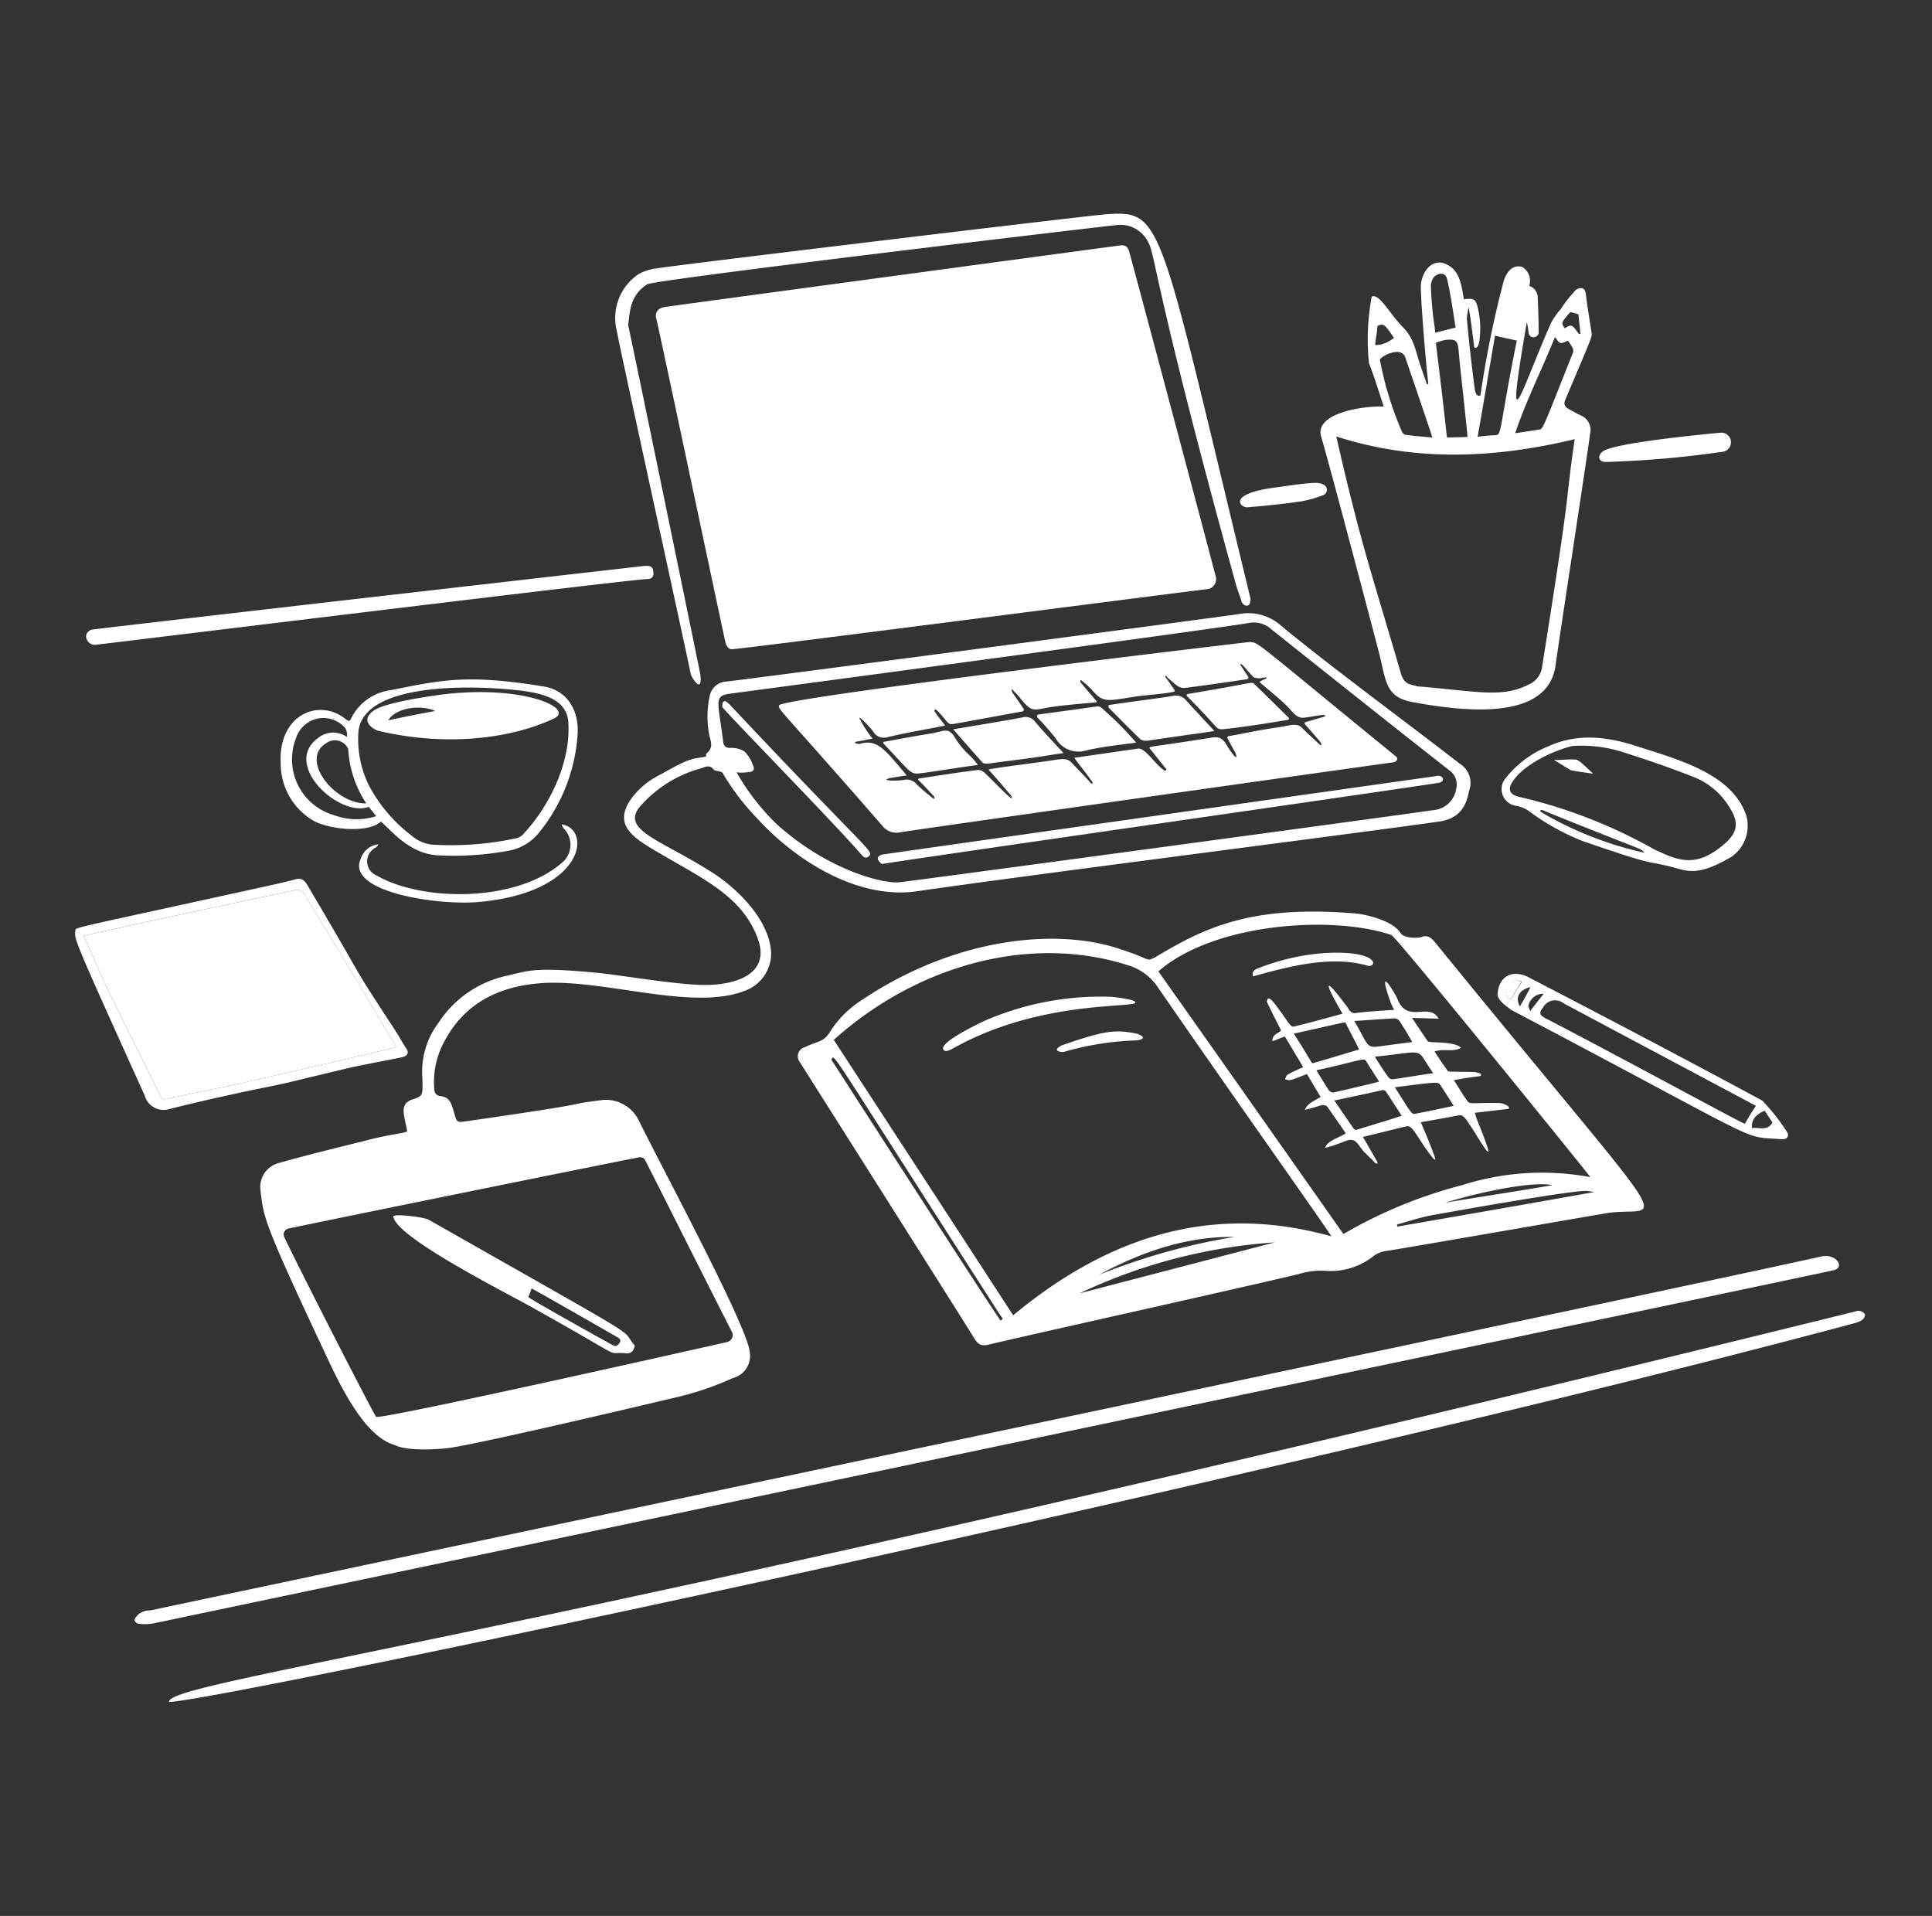 <svg width="237" height="235" fill="none" xmlns="http://www.w3.org/2000/svg"><rect width="100%" height="100%" fill="#333333" stroke="none"/><path d="M48.63 128.427c-.073-.113-6.619-11.19-11.234-18.641a1.068 1.068 0 00-1.372-.576c-8.164 1.748-15.189 3.22-25.765 5.562 3.502 7.733.628 1.985 9.409 19.615.13.306.26.548.689.414 3.128-.701 6.26-1.268 9.387-1.974 5.154-1.18 17.721-4.061 18.886-4.4zm41.08-48.79c-.245.007-.629-.415-.697-.722-.435-1.96-8.27-39.016-8.46-39.63-.287-.912.081-1.496 1.065-1.638 3.434-.492 52.868-7.156 55.698-7.532.613-.081.997.032 1.191.708.576 2.014 9.859 36.88 10.627 39.881a1.25 1.25 0 01-.186 1.059 1.238 1.238 0 01-.944.513c-2.462.256-57.428 7.399-58.293 7.361z" fill="#fff"/><path d="M49.951 138.757c-.324-1.904-1.05-3.334.637-3.903 1.295-.438 1.284-.406 1.225-2.624a9.984 9.984 0 011.978-6.779 13.33 13.33 0 018.422-5.777c2.795-.667 3.495-1.058 11.034-.356 2.65.246 9.999 1.53 13.37 1.494 4.146-.044 7.758-1.6 6.389-5.539-1.876-5.423-7.016-7.587-12.569-10.893-2.787-1.66-5.092-3.153-3.187-6.147a9.515 9.515 0 013.557-3.118c3.97-2.218 3.804-1.953 5.798-2.315-.003-.123-.01-.37.112-.434.787-.638.509-1.37.314-2.106a11.84 11.84 0 01.051-5 2.189 2.189 0 011.992-1.66c2.65-.278 60.445-7.902 62.898-8.28a6.049 6.049 0 015.158 1.405c5.667 4.726 16.36 12.588 21.923 16.937a2.77 2.77 0 011.197 3.238c-.24.769-.401 3.393-3.661 3.861-9.896 1.423-50.467 6.573-64.12 8.56-7.183 1.044-14.86-3.705-19.676-9.039a28.878 28.878 0 01-4.093-5.38c-.133-.367-.939-.29-1.123-.465-.45-.667-.997-.406-1.547-.206a15.262 15.262 0 00-7.587 4.77c-2.206 2.838 2.532 3.964 8.85 7.968 3.46 2.193 7.277 6.185 7.304 10.108a4.904 4.904 0 01-2.664 4.208c-6.442 3.056-17.994-1.392-25.93-.665-4.93.45-8.977 2.476-11.413 6.969a10.386 10.386 0 00-1.324 5.896c.013.494.146.86.766.966 1.175.093 1.398 1.071 1.661 1.992.361 1.282.345 1.255 1.638 1.068 18.145-2.613 10.866-1.881 16.773-2.608a4.516 4.516 0 014.201 2.416c2.883 5.876 13.305 25.222 13.655 28.448a2.8 2.8 0 01-2.074 3.263 36.915 36.915 0 01-7.154 2.412c-.134.036-24.016 5.71-27.722 6.169-1.109.138-4.986.443-6.612-.378-3.862-1.096-6.916-7.834-8.635-11.49-7.529-16.016-7.426-16.464-7.807-19.719a3.05 3.05 0 012.316-3.395c3.73-1.048 7.47-1.948 11.214-2.89 2.393-.604 4.247-.751 4.465-.982zm-14.55 11.926a.751.751 0 00-.527 1.063c2.036 4.287 10.878 21.551 11.261 22.033.472.447 42.946-9.14 43.067-9.17a.878.878 0 00.675-.867.882.882 0 00-.091-.381c-2.148-4.171-10.033-19.908-10.676-21.125a.723.723 0 00-.687-.29c-4.79.93-36.642 7.395-43.023 8.737zm54.96-55.946a28.043 28.043 0 004.983 6.408c6.08 5.468 12.85 7.287 14.996 7.069 1.967-.203 61.173-8.211 65.472-8.842a3.09 3.09 0 002.829-2.667 2.102 2.102 0 00-.673-2.08c-7.342-5.75-14.703-11.618-21.997-17.428a3.193 3.193 0 00-2.736-.791c-4.288.75-57.536 7.862-63.625 8.67-2.099.278-1.536.828-.89 5.946.07.555.389.73.938.715a2.91 2.91 0 011.678.45 4.268 4.268 0 011.032 1.696c.26.487.022.804-.533.818a5.912 5.912 0 01-1.474.036zm79.382-44.875c-.604-1.835-1.145-3.61-1.808-5.319a28.04 28.04 0 01.337-8.152c.907-.484 2.192 2.112 3.866 3.783 1.327 1.325 1.561 3.043 2.097 4.633.269.797.534 1.528.802 2.323a.233.233 0 00.184-.067c-.145-.8-.851-8.738-.929-11.696-.05-1.837 1.288-3.772 3.067-2.982 1.706.759 1.892 2.44 2.213 4.321 1.292-.157 1.457-.039 1.757 1.25.3 1.336.337 2.718.108 4.069-.114.51-.273.724-.602.57-.167-1.603-.623-4.857-.685-4.855a9.69 9.69 0 00-.212 1.301 208.8 208.8 0 00.972 8.673c.005.172.196 1.053.7.786.667-4.64 1.596-9.239 2.782-13.774.278-1.215 1.109-2.368 2.354-1.976a1.983 1.983 0 01.917 2.012c.004.123-.057.186-.053.31a1.523 1.523 0 011.027 1.515 94.51 94.51 0 01.112 4.192.624.624 0 01-.996.467.626.626 0 01-.236-.372 8.968 8.968 0 00-.221-1.352c-2.807 16.284-.707 8.362 2.964.106a8.657 8.657 0 011.189-1.697 13.8 13.8 0 011.555-2.015 1.14 1.14 0 01.849-.58c.554-.014.634.354.702.908.189 1.535.451 3.011.677 4.547.116.512-.052.738-3.234 8.292-.235.56.023.855.462 1.1.507.284 1.065.588 1.564.82a1.923 1.923 0 011.044 2.133c-.402 3.106-3.868 25.637-4.239 28.43-.906 6.813-10.851 5.797-17.586 4.543-3.383-.63-3.2-2.673-4.113-6.183-.495-1.898-6.126-23.295-7.058-26.342-.867-2.813 4.765-3.8 7.671-3.722zm23.433 4.002c-9.809 2.36-19.546 2.805-29.254-.33 3.027 13.28 4.38 16.882 7.934 29.09.44 1.516 1.402 1.295 1.954 1.557 7.449.606 10.363 1.447 13.63-.178a2.756 2.756 0 001.73-2.206c3.881-24.35 2.647-18.595 3.999-27.933h.007zm-23.889-9.666a40.942 40.942 0 002.695 8.755.91.91 0 00.319.362c1.114.155 2.227.248 3.402.341-.205-.74-3.309-9.794-3.349-9.908-.593-1.405-3.327.149-3.074.45h.007zm23.073-2.405c-.306.07-.609.332-.918.272-.249-.049-.443-.42-.698-.722-1.562 3.928-3.496 7.677-4.868 11.791 1.106-.154 2.028-.301 2.949-.449.449-.012.497-.284 4.129-9.427.193-.427-.242-.901-.601-1.465h.007zm-8.962-.624c-.75 4.272-1.389 8.243-2.138 12.396.862-.084 1.415-.16 2.032-.177 1.022-.027.441.015 2.774-11.612-.938-.22-1.806-.384-2.675-.607h.007zm-3.371 12.429c-.535-5.435-.869-7.95-1.083-10.46-.115-1.353-.29-1.6-1.705-1.434-.373.092-.74.204-1.101.337.473 3.875.947 7.75 1.359 11.625l2.53-.068zm-1.468-13.405c-.298-1.904-.587-3.935-1.021-5.895-.272-1.228-1.497-.577-1.673-.265a1.962 1.962 0 00-.339 1.181c.209 4.139.491 4.522.52 5.601.851-.213 1.586-.423 2.506-.628l.007.006zm-7.556 1.25c-1.219-1.756-1.219-1.756-2.014-1.488-.296 2.784-.554 2.36.248 2.338a3.976 3.976 0 001.759-.855l.007.006zm20.946-1.175c.851-.516.851-.516 1.742.693l.185-.005-.249-2.4a8.931 8.931 0 00-.994-.28c-1.141 1.319-1.141 1.319-.691 1.986l.007.006zM18.802 199.125a6.414 6.414 0 01-1.787.047.684.684 0 01-.505-.418c-.065-.121.175-.375.293-.563a2.094 2.094 0 011.649-.661c10.758-2.316 185.504-39.078 204.972-43.414 1.802-.402 2.952 1.326 1.526 1.683-1.266.325-206.033 43.302-206.147 43.326zm208.812-38.271a.946.946 0 011.183.4c-.105.681-.656.822-1.206 1.019-69.482 18.618-200.543 46.319-206.865 46.488-.07-2.638 41.526-7.062 206.888-47.907zM46.718 100.775c-1.683 1.526-6.572.906-8.333-.147a8.126 8.126 0 01-3.95-6.99c-.337-5.955 4.67-8.068 7.936-5.457.252.179.505.419.679-.018a6.348 6.348 0 014.962-3.525c6.183-1.239 9.317-1.967 18.682-.437 2.793.456 4.326 2.784 4.166 5.811a21.324 21.324 0 01-4.622 11.969 6.196 6.196 0 01-4 2.392 36.781 36.781 0 01-8.562.536c-3.51-.198-5.762-3.162-6.959-4.134zm-2.759-10.908a12.9 12.9 0 001.282 6.443 18.784 18.784 0 005.288 6.215 4.51 4.51 0 002.868 1.095 38.136 38.136 0 0010.035-.822 1.83 1.83 0 00.849-.579c3.216-3.5 5.753-8.779 5.435-13.656-.18-2.762-3.092-3.525-5.84-3.855-6.129-.737-19.485-.986-19.917 5.16zm10.056-4.65c10.03-1.302 16.56 1.654 13.96 2.898-4.634 2.216-12.429 3.63-21.43 1.559-.933-.214-2.51-1.427-.502-2.64 1.393-.844 6.25-1.594 7.972-1.817zm-11.46 5.18a1.587 1.587 0 00-.215-1.104 3.519 3.519 0 00-6.014 1.21 7.122 7.122 0 004.696 9.495 7.895 7.895 0 005.123.109c-.32-.424-.638-.787-.895-1.148-3.561 1.375-10.688-5.132-6.27-8.409a2.92 2.92 0 013.574-.152zm2.376 8.143a13.362 13.362 0 01-2.214-6.666 1.777 1.777 0 00-2.673-.733c-3.359 1.984 1.023 7.502 4.887 7.399zm8.458-11.33c-1.745-.818-4.824-.428-5.769 1.14 1.963-.416 3.74-.779 5.77-1.14z" fill="#fff"/><path d="M85.907 82.701c.316 2.583-1.092.398-1.173-.03-.447-2.34-8.74-40.115-9.084-42.144a6.466 6.466 0 012.715-6.921 5.858 5.858 0 012.08-.673c1.592-.31 53.134-6.514 55.35-6.66 6.912-.452 6.295.483 17.608 47.162.034 1.295-.95.886-1.101.337-.187-.678-.484-1.34-.671-2.017-9.905-35.909-9.912-40.535-10.745-41.977a3.792 3.792 0 00-3.822-2.18c-1.846.175-56.773 6.685-57.678 7.277-2.117 1.374-2.096 3.257-2.335 4.998.064.06 8.144 39.27 8.856 42.828zm-42.765 48.216c-1.405.315-6.623 1.586-7.847 1.876-1.908.452-6.546 1.26-14.475 3.224a2.401 2.401 0 01-3.067-1.641c-8.928-19.719-8.63-19.133-8.5-20.262-.01-.381-.332-.199 22.259-5.159 1.6-.35 3.193-.687 4.782-1.115.737-.197 1.117.218 1.44.766 8.015 13.562 4.75 8.606 10.715 17.73.515.79.916 1.572 1.418 2.307.33.48.084.856-.404.998-.424.12-4.54.878-6.321 1.276zm5.487-2.49c-.073-.113-6.619-11.19-11.234-18.642a1.062 1.062 0 00-1.372-.576c-8.164 1.749-15.189 3.221-25.765 5.562 3.502 7.733.628 1.985 9.409 19.616.13.305.26.548.688.413 3.13-.7 6.261-1.268 9.387-1.974 5.155-1.18 17.723-4.06 18.887-4.399zm-36.67-49.371c-1.32.3-2-1.462-.666-1.833 1.716-.253 65.541-7.564 67.597-7.788.86-.095 1.173.03 1.251.644.079.615-.1.929-.779.947-2.309.066-67.04 8.02-67.403 8.03zm192.975 27.245c-3.536-.862-1.543.034-10.695-3.107a28.478 28.478 0 01-6.765-3.768 4.043 4.043 0 00-1.435-.579 2.068 2.068 0 01-1.325-3.42 12.738 12.738 0 015.264-3.904c3.548-1.608 7.125-1.176 10.672-.037 5.295 1.697 11.836 3.434 13.557 8.523a4.62 4.62 0 01-1.838 5.105c-4.306 2.524-5.501 1.66-7.435 1.187zm-15.849-6.671a43.274 43.274 0 0012.657 4.967c-.739-.699.816.169-12.229-5.103-.512-.32-.734-.008-.428.136zm3.731-8.12c-2.461.64-5.914 2.276-7.286 4.39-.607.935-.331 1.56.79 1.83a62.108 62.108 0 0116.52 6.406c2.867 1.352 5.135 2.499 8.744-.664 1.684-1.475 1.718-2.7.494-4.58a8.922 8.922 0 00-4.166-3.528c-2.929-1.16-5.918-2.187-8.969-3.155a16.638 16.638 0 00-6.127-.7zm-9.116 30.599c.061-2.346 1.817-3.307 3.89-2.202.117.065 16.101 8.328 28.599 15.095a24.622 24.622 0 013.001 3.807c.295.422.169.915-.53.933-5.482-.461-.582 1.335-33.309-15.887-.568-.479-1.382-.951-1.651-1.746zm31.704 13.529l-23.598-12.573a1.667 1.667 0 00-1.373-.336 1.667 1.667 0 00-1.141.835c-.489.62-.466.932.219 1.29 10.793 5.607 24.256 12.987 24.532 12.98.414-.689.826-1.441 1.361-2.196zm2.029 2.043l-.964-1.454c-1.16.524-1.636 1.154-1.552 2.139.864-.146 1.867.444 2.516-.685zm-32.117-15.06c.473-.753.886-1.442 1.36-2.196a1.24 1.24 0 00-1.707.602c-.413.751-.212 1.362.349 1.594h-.002zm2.382 1.417c.595-.82 1.133-1.45 1.666-2.142a1.841 1.841 0 00-1.874 1.469c.012.189.201.488.206.673h.002zm-1.25-.584c.531-.933.944-1.634 1.295-2.379-.921.21-1.524.72-1.568 1.523.042.299.135.589.275.856h-.002zM68.875 101.109c3.763.553 2.904 8.37-10.173 9.527-5.075.449-16.276-1.248-14.455-5.29a2.559 2.559 0 012.174-1.782.976.976 0 01-.42.444 1.88 1.88 0 00-.606 2.743c.207.287.491.511.82.644 5.64 3.226 17.058 3.286 22.664-1.524a2.852 2.852 0 001.087-1.991 2.861 2.861 0 00-.705-2.156c-.188-.126-.257-.371-.386-.615zm128.132-44.447c-.896.024-1.087-.73-.465-1.221 1.016-1.156 14.382-2.358 14.498-2.361a1.175 1.175 0 01.248 2.337 125.097 125.097 0 01-14.281 1.245zm-40.945 3.188c4.809-.678 5.603-.782 6.283-.414a.698.698 0 01.424.657.703.703 0 01-.451.64c-.852.335-1.734.586-2.634.749-2.148.324-4.365.549-6.582.73-.921.148-2.637-1.571 2.96-2.362zm20.126 55.917c-.445-.543-.951-1.209-1.872-.814-.183.066-2.047.251-2.542-.55-.928-1.492-4.346-2.297-5.678-2.376-12.639-1.014-18.263 1.708-24.411 5.402-1.188.547-.322.262-4.223-.998-7.524-2.595-20.102-1.633-31.913 6.343a12.569 12.569 0 00-3.783 3.865c-.747 1.186-1.342.999-3.037 1.804a1.15 1.15 0 00-.63 1.806c1.03 1.639 19.709 31.126 21.386 33.857.517.85.892 1.025 1.811.816 3.372-.831 31.794-7.141 38.084-8.667a9.425 9.425 0 013.073-.391 8.44 8.44 0 006-1.769 3.231 3.231 0 011.648-.661c2.887-.447 24.996-4.307 27.268-4.676 6.75-.887 9.224 4.348-21.181-32.991zm-53.429 46.218c-.472-.447-20.704-31.909-20.784-32.022.525-.553-1.223-2.783 20.445 30.921.692 1.086.688.732.339 1.101zm9.658-3.343a66.271 66.271 0 0123.957-6.254l-23.957 6.254zm2.407-2.286c5.291-2.855 10.856-4.73 16.597-4.638a78.264 78.264 0 00-16.597 4.638zm-10.541 4.971a26165.88 26165.88 0 00-22.002-33.778c10.281-9.238 24.236-13.022 36.221-9.11a6.66 6.66 0 013.589 2.742c10.573 15.297 19.942 28.435 21.235 30.467-14.857-4.169-27.573.18-39.043 9.679zm40.516-9.966c-7.503-10.658-15.071-21.438-22.7-32.216 6.759-5.905 21.265-6.937 28.57-4.465.551.123 23.918 28.99 24.422 29.703a32.275 32.275 0 00-15.707.975 57.205 57.205 0 00-14.585 6.003zm25.629-5.989c-4.232.73-8.723 1.405-13.146 2.14 5.877-1.761 11.407-2.588 13.146-2.14zm-18.99 5.072a.37.37 0 01-.068-.245c1.408-.408 2.876-.881 4.411-1.167 3.095-.555 15.304-2.731 18.491-2.96a4.57 4.57 0 011.238.151c-8.103 1.451-16.088 2.836-24.072 4.221z" fill="#fff"/><path d="M185.317 122.62c-1.278-.529-.282-2.933 1.299-2.195-.412.749-.887 1.443-1.299 2.195zM77.863 165.036c-.106.681-.468 1.012-1.086.954-2.915-.275.929 1.297-11.69-5.735-3.29-1.833-16.765-8.638-16.83-11.087.293-.31 3.779.129 4.33.439 27.921 15.864 23.237 13.016 25.276 15.429zm-13.054-5.945c.32.303 6.143 3.562 10.337 5.893.435.243.619.046.857-.268.237-.378-.014-.554-.327-.733-1.179-.673-8.21-4.722-10.463-5.952a9.263 9.263 0 01-.404 1.06zm88.551-80.349c1.132.143.337-.28 17.708 13.902.652.41.194.86-.224.87-2.335.309-57.962 8.153-60.48 8.586a2.166 2.166 0 01-2.12-.808c-12.447-14.299-12.831-14.25-12.672-14.778.46-.984 57.652-7.79 57.788-7.772zM107.034 90.59c-.738.143-1.289.28-1.904.359-.551.139-.054.31.317.3 2.178-.668 3.156.752 5.778 3.856-.859.146-1.536.226-2.211.367-.61.264-.056.187.007.247.596.05 1.195.034 1.787-.047a1.608 1.608 0 011.682.572c.602.57 1.235 1.11 1.894 1.614.188.12.377.237.18-.19-.635-.66-1.207-1.324-1.904-1.984a.113.113 0 01-.026-.052.104.104 0 01.002-.058.12.12 0 01.03-.05.116.116 0 01.051-.028c.983-.149 5.161-.815 7.313-1.058.313.034.602.18.816.41 1.63 1.546 3.843 3.977 3.157 2.693-.892-1.026-1.78-2.112-2.737-3.136.243-.13 1.968-.336 6.699-.983 2.153-.287 2.837-.582 3.52.153.71.77 1.46 1.504 2.16 2.287.321.484.561.232.18-.19-.642-.909-1.343-1.753-2.047-2.721 2.642-.38 5.224-.757 7.866-1.136.919-.025 2.043 1.97 3.282 2.75l.18-.19c-.701-.845-1.34-1.688-2.042-2.536-.183-.34-.222-.123 7.184-1.303.861-.138 1.411-.284 2.051.562 1.163 1.944 1.668 2.239 1.202 1.141-.193-.304-.648-1.156-.906-1.642a.2.2 0 01-.029-.103.2.2 0 01.026-.105.211.211 0 01.075-.077.212.212 0 01.104-.029c.983-.149 3.438-.697 5.648-1.013 2.03-.291 2.641-.692 3.396.094.576.598 1.204 1.14 1.837 1.74.444.481.625.354.241-.191l-1.779-2.051a.174.174 0 01-.06-.199.171.171 0 01.175-.112l2.082-.61c.489-.138.24-.254-.069-.246-2.876.339-2.632.854-4.22-.936-.697-.786-3.159-2.754-3.538-3.114.196-.12.399-.23.608-.325.428-.135.424-.32-.19-.18a1.99 1.99 0 01-1.05-.033c-.124-.059-1.078-1.144-1.397-1.506-.378-.298-.373-.113-.182.129l.839 1.272a.221.221 0 01.029.104.211.211 0 01-.102.181.21.21 0 01-.104.03c-2.581.376-5.101.752-7.622 1.066-.823.022-1.163-.527-2.069-1.24-.259-.425-.439-.236-.12.126.319.423.578.849.898 1.272.13.244.069.306-.054.31-1.164.278-3.506.397-4.924.625-3.564.576-3.755.663-5.208-.972a8.225 8.225 0 00-1.075-.959c-.191-.24-.309-.052-.18.19.574.664 1.274 1.51 1.911 2.233a.113.113 0 01-.007.158.113.113 0 01-.05.028c-.923.087-4.739.376-6.397.726-1.349.285-1.603.228-2.679-.977a7.899 7.899 0 00-.955-1.085c-.446-.543-.311-.115-.18.19.449.605.898 1.272 1.348 1.938a.215.215 0 01.023.09.22.22 0 01-.014.09.229.229 0 01-.124.131c-2.825.508-5.575 1.023-8.348 1.519-1.015.182-.671-.212-2.331-1.788l-.18.19c.387.606.835 1.15 1.344 1.814-2.393.496-4.728.862-7.057 1.422a1.509 1.509 0 01-1.809-.756c-1.592-1.87-1.836-1.74-1.581-1.438.433.84.949 1.633 1.539 2.37zm1.15 15.394c-.118-.112-1.121-.838.092-1.175 2.518-.376 65.46-9.274 68.164-9.654.532-.014.92.63.085.86-6.475 1.013-67.042 9.672-68.341 9.969zM89.522 86.43c17.375 18.497 17.759 17.952 17.032 18.61-.422.381-.738-.046-.996-.343-3.328-3.841-16.947-17.747-16.954-17.996-.005-.185-.039-1.29.918-.27zm27.773 41.953c-.704.385-1.382.814-1.601.289-.272-.977 4.87-3.379 5.396-3.599a35.789 35.789 0 0115.164-2.811c.897.074 1.788.215 2.664.423 2.696 1.255-10.067-.618-21.623 5.698zm22.231-1.58c1.496.577.083.802-.164.809-2.996.097-5.968.57-8.846 1.408-.183.067-1.669-.079-.269-.798 5.455-1.909 6.669-1.948 9.279-1.419zm25.56 12.213c-.771-1.151-1.541-2.242-2.31-3.332a.935.935 0 00-.743-.104c-.616.188-1.285.404-1.96.547.347-.874 1.205-1.082 1.932-1.595-.58-.91-1.097-1.821-1.683-2.792-2.201.863-2.069.818-2.698.627.359-.572-.293-.337 2.243-1.479-.775-1.276-1.485-2.489-2.26-3.765-.488.198-.977.396-1.527.595-.023-.862.715-.938 1.076-1.323a187.835 187.835 0 01-1.76-3.533c.06-.062.003-1.009.994.283 1.667 2.168 1.831 2.789 2.296 2.777 2.023-.486 3.982-1.033 6.004-1.58-2.199-3.766-2.541-5.053.723-.636a.864.864 0 001.063.527c1.474-.183 2.954-.264 4.556-.369a5.858 5.858 0 01-.524-1.158c-1.741-4.951.852-.393.854-.331 1.225 3.373 3.896.429 5.125 2.578-.988-.035-2.038-.069-3.273-.098.706 1.03 1.286 1.94 1.927 2.849.152.284 3.168-.063 4.094.81-1.034.582-2.097.056-3.258.457.515.79 1.029 1.581 1.606 2.363.064.123.373.114.619.108.927.036 1.791.013 2.717.05.256.047.506.124.746.227.012.448.367.085-3.312.767.579.91 1.097 1.822 1.737 2.669.329.313 1.381.062 3.89.143.242-.007 1.389.367 1.068.711-1.353.159-2.706.32-4.124.48.119.461.275.91.467 1.345 1.726 4.396 1.666 4.583-.789.577-.475-.602-.905-1.642-1.523-1.625-1.601.289-3.132.577-4.789.867.459 1.037 1.317 3.113 1.584 3.908.595 1.464-.367.132-.429.072-1.623-2.172-2.115-3.522-2.809-3.503-1.84.419-3.616.901-5.456 1.317.582.972 1.099 1.884 1.618 2.795.45.668-.048.557-.304.194-.382-.422-.826-.783-1.204-1.202-.443-.484-.839-1.273-1.332-1.384-.657-.199-1.348.435-3.43.956.36-.929 1.526-1.145 2.558-1.79zm-4.116-8.59c1.959-.545 3.856-1.152 5.754-1.695-.522-1.098-1.105-2.13-1.698-3.348-2.025.424-4.113.914-6.317 1.402.84 1.273 1.547 2.488 2.261 3.641zm2.712 4.555c.837 1.212 1.607 2.363 2.376 3.454a.381.381 0 00.435.111c1.774-.541 3.611-1.083 5.445-1.687a123.962 123.962 0 00-1.929-2.972.415.415 0 00-.437-.173 355.5 355.5 0 01-5.89 1.267zm5.492-2.306c-.516-.85-1.094-1.694-1.611-2.548-.232-.436-1.107.079-6.077 1.149a72.709 72.709 0 001.547 2.487c.127.121.379.299.562.232a222.63 222.63 0 005.579-1.32zm1.931.689c1.645 2.538 1.989 3.279 2.37 3.269 1.601-.29 3.191-.641 4.847-.993-.579-.911-1.095-1.76-1.678-2.609-.183-.351-.64-.306-5.539.333zm-4.968-8.135c1.917 3.301 1.369 3.342 3.537 3.053 1.168-.157 2.336-.31 3.566-.467-.518-.911-1.021-1.771-1.549-2.549a.795.795 0 00-.565-.355c-1.603.074-3.202.209-4.989.318zm2.523 4.375a30.42 30.42 0 001.677 2.546.643.643 0 00.499.234c1.66-.229 3.257-.519 4.978-.75-2.315-3.272-.547-2.68-7.154-2.03zm-14.946-9.844c-.2-.55.224-.87.652-1.004 6.205-2.476 12.63-2.208 13.853-1.049.551.522-.032.861-.411.752-4.517-1.307-9.671.07-14.094 1.301zM28.13 111.759a9.959 9.959 0 019.297 5.959 9.964 9.964 0 01-6.933 13.719 9.96 9.96 0 01-12.146-9.42 10.04 10.04 0 019.783-10.258zm-1.253 8.486c-.001-.062-2.143-4.015-3.249-6.144-.962.95-1.804 1.771-2.767 2.665 2.07 1.239 5.954 3.481 6.016 3.479zm-6.13 6.147c1.015 1.022 1.902 1.861 2.852 2.823 1.24-2.13 3.6-6.203 3.598-6.265-.168.182-4.303 2.298-6.45 3.442zm-.452-.792c2.25-1.232 6.323-3.501 6.321-3.562-2.346-.062-4.69-.06-7.222-.116.283 1.292.559 2.394.9 3.678zm16.047.25c.339-1.242.679-2.363 1.017-3.544-2.53-.055-7.222-.116-7.282-.052 2.068 1.182 4.073 2.362 6.266 3.599v-.003zm-7.256-13.01c-.057 2.53-.116 7.222-.054 7.22 1.18-2.005 2.36-4.011 3.66-6.205-1.244-.333-2.366-.674-3.606-1.015zm-1.23 7.067c.061-.002.184-4.633.242-7.101-1.227.278-2.39.618-3.616.901 1.168 2.19 2.27 4.196 3.373 6.203v-.003zm7.955 6.821c-2.07-1.24-6.015-3.48-6.076-3.416a270.755 270.755 0 013.306 5.958c.965-.819 1.807-1.645 2.77-2.539v-.003zm-9.586-5.482c-.002-.062-3.766-2.427-5.835-3.669-.339 1.181-.68 2.3-1.019 3.482 2.47.061 4.693.124 6.854.191v-.004zm10.34-3.238c-2.13 1.106-4.138 2.147-6.084 3.186.002.062 4.51.188 6.917.247a164.91 164.91 0 00-.833-3.43v-.003zm-4.375 11.717c-1.167-2.067-3.366-5.896-3.366-5.896-.004 2.16-.069 4.383-.067 6.727 1.164-.272 2.206-.549 3.433-.828v-.003zm1.387-15.273a144.75 144.75 0 01-3.49 5.646c.063.06 3.895-2.018 5.964-3.121-.893-.84-1.655-1.684-2.474-2.525zm-5.927 16.075c.125-2.285.194-6.606.133-6.605-1.123 1.819-2.184 3.699-3.426 5.706 1.176.339 2.173.621 3.288.899h.005zm162.991-37.295c.925-.025 1.787-.109 2.651-.07.495.048 1.762 1.433 2.144 1.731-.807-.101-2.6-.362-2.726-.42-.627-.353-1.255-.769-2.069-1.241z" fill="#fff"/><path d="M130.463 92.37c-1.106.153-2.027.308-2.95.449-2.087.319-4.18.543-6.271.845-.246.007-.616.017-.744-.165-1.145-1.264-2.29-2.591-3.563-4.042 1.29-.22 6.886-1.135 8.476-1.46a1.434 1.434 0 011.555.514c1.012 1.217 2.226 2.474 3.497 3.86zm27.585-4.376a.174.174 0 01.06.198.171.171 0 01-.069.086.17.17 0 01-.106.027c-.834.12-4.288.753-7.867 1.136-1.014.027-.294.093-4.426-4.019a.174.174 0 01-.06-.199.17.17 0 01.069-.085.17.17 0 01.106-.027c7.779-1.285 7.773-1.52 8.049-1.264 1.456 1.38 2.834 2.78 4.244 4.147zm-22.064-1.509c2.837-.432 6.501-.872 7.928-1.137a1.61 1.61 0 011.556.514c1.107 1.246 2.287 2.467 3.495 3.794-1.75.297-1.494.207-8.297 1.208a1.472 1.472 0 01-.745-.165c-1.329-1.26-2.596-2.584-3.929-3.905l-.008-.31zm3.391 4.599c-2.091.303-4.124.478-6.145.968a3.228 3.228 0 01-3.742-1.509 33.099 33.099 0 00-2.227-2.531.235.235 0 01.114-.373c7.495-1.005 6.421-.905 7.254-.998.369-.01.562.23.817.47a40.573 40.573 0 013.929 3.973zm-30.913-.101c2.088-.365 3.256-.617 5.773-1.018 1.476-.236 2.072-.83 2.848.417 1.257 2.02 1.91 2.083 2.869 3.44-3.57.493-5.211.814-7.375 1.061-.942.026-1.044-.36-4.17-3.653a.135.135 0 01-.057-.061.14.14 0 01-.008-.083.13.13 0 01.043-.072.134.134 0 01.077-.031z" fill="#fff"/></svg>